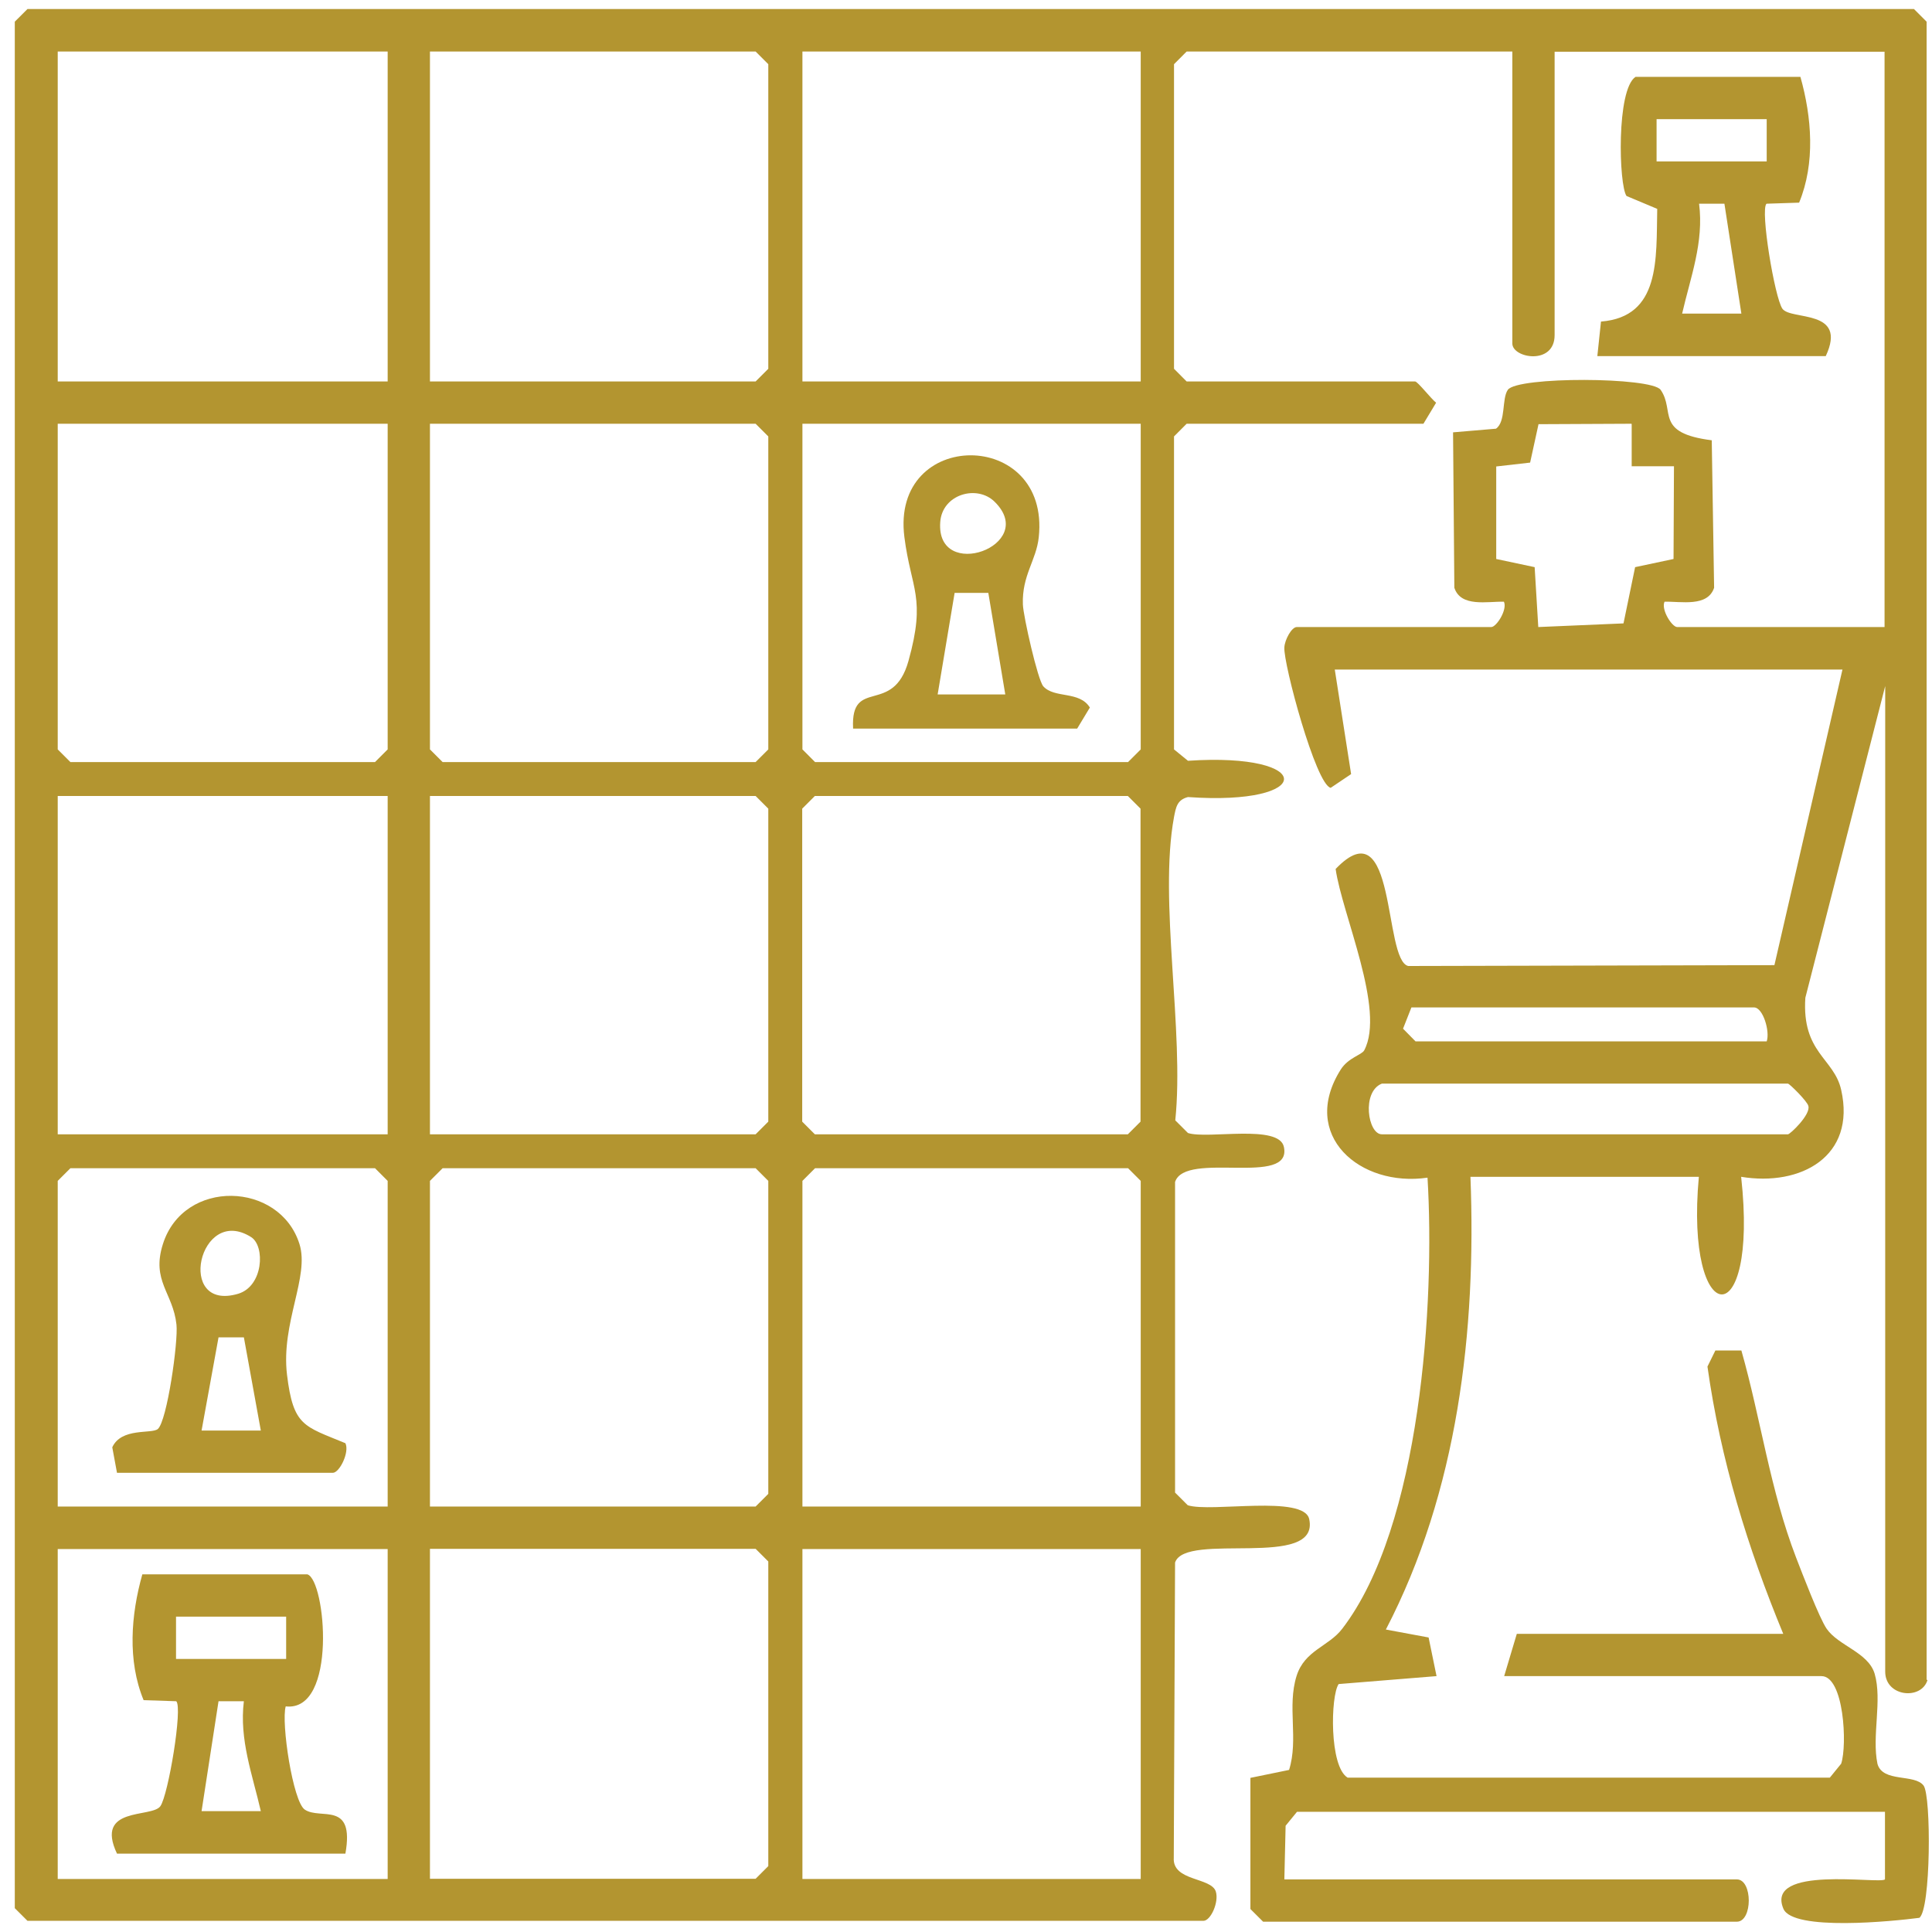 <svg width="90" height="90" viewBox="0 0 90 90" fill="none" xmlns="http://www.w3.org/2000/svg">
<path d="M89.79 78.26C89.51 79.21 87.82 79.05 87.82 77.87V31.96L84.1 46.48C83.93 49.05 85.439 49.29 85.769 50.77C86.469 53.87 83.889 55.28 81.109 54.82C81.939 62.28 78.48 61.97 79.139 54.82H68.499C68.779 62 67.909 69.47 64.559 75.91L66.55 76.28L66.92 78.08L62.359 78.45C61.98 79 61.919 82.3 62.779 82.81H85.24L85.769 82.16C86.059 81.29 85.9 78.08 84.85 78.08H70.07L70.659 76.11H83.07C81.409 72.09 80.15 68 79.54 63.66L79.909 62.91H81.12C82.029 66.11 82.46 69.42 83.67 72.56C83.96 73.31 84.749 75.37 85.09 75.87C85.639 76.67 87.029 76.97 87.329 77.97C87.689 79.21 87.189 80.87 87.46 82.17C87.71 83.05 89.189 82.62 89.609 83.18C89.969 83.67 89.95 88.96 89.409 89.34C88.189 89.5 83.529 89.97 83.079 88.92C82.21 86.87 87.569 87.78 87.809 87.55V84.4H60.42L59.889 85.05L59.83 87.55H80.909C81.65 87.55 81.65 89.52 80.909 89.52H58.84L58.249 88.93V82.82L60.05 82.45C60.5 81.02 59.95 79.5 60.4 78.07C60.779 76.87 61.9 76.7 62.529 75.87C66.189 71.1 66.85 60.65 66.499 54.86C63.359 55.32 60.52 52.89 62.459 49.82C62.809 49.27 63.44 49.14 63.55 48.93C64.55 47.04 62.52 42.6 62.219 40.48C65.07 37.5 64.43 44.72 65.6 45L82.659 44.96L85.829 31.19H62.179L62.94 36.06L61.989 36.7C61.3 36.56 59.779 30.91 59.83 30.16C59.849 29.8 60.169 29.21 60.41 29.21H69.469C69.71 29.21 70.229 28.4 70.059 28.03C69.289 28.01 68.049 28.3 67.749 27.38L67.689 20.14L69.689 19.97C70.159 19.64 69.95 18.58 70.24 18.16C70.68 17.53 76.939 17.56 77.359 18.16C78.049 19.15 77.059 20.17 79.74 20.51L79.85 27.38C79.549 28.29 78.31 28.01 77.54 28.03C77.37 28.4 77.889 29.21 78.129 29.21H87.79V2.41H72.42V15.61C72.42 17.03 70.45 16.69 70.45 16V2.4H55.279L54.69 2.99V17.18L55.279 17.77H65.92C66.04 17.77 66.659 18.57 66.9 18.76L66.309 19.74H55.279L54.69 20.33V34.91L55.34 35.44C61.309 35.04 61.3 37.55 55.34 37.13C54.83 37.26 54.779 37.61 54.69 38.06C53.969 41.96 55.179 48.04 54.749 52.19L55.34 52.78C56.26 53.08 59.589 52.35 59.809 53.43C60.209 55.31 55.219 53.59 54.739 55.06V69.53L55.33 70.12C56.4 70.47 60.749 69.62 60.989 70.77C61.489 73.14 55.219 71.33 54.739 72.79L54.679 86.54C54.609 87.65 56.429 87.44 56.639 88.12C56.789 88.61 56.399 89.48 56.059 89.48H1.28L0.689 88.89V1.01L1.28 0.42H89.159L89.749 1.01V78.25L89.79 78.26ZM18.059 2.4H2.689V17.77H18.059V2.4ZM20.029 17.77H35.2L35.79 17.18V2.99L35.2 2.4H20.029V17.77ZM53.139 2.4H37.38V17.77H53.139V2.4ZM18.059 19.74H2.689V34.91L3.28 35.5H17.47L18.059 34.91V19.74ZM20.029 19.74V34.91L20.619 35.5H35.2L35.79 34.91V20.33L35.2 19.74H20.029ZM53.139 19.74H37.38V34.91L37.969 35.5H52.55L53.139 34.91V19.74ZM75.99 19.74L71.67 19.76L71.279 21.55L69.7 21.73V26.04L71.49 26.42L71.659 29.21L75.629 29.04L76.17 26.42L77.96 26.04L77.98 21.72H76.01V19.75L75.99 19.74ZM18.059 37.08H2.689V52.84H18.059V37.08ZM20.029 52.84H35.2L35.79 52.25V37.67L35.2 37.08H20.029V52.84ZM37.959 37.08L37.37 37.67V52.25L37.959 52.84H52.54L53.13 52.25V37.67L52.54 37.08H37.959ZM82.3 48.51C82.46 48.05 82.129 46.93 81.71 46.93H65.749L65.359 47.92L65.939 48.51H82.29H82.3ZM64.37 50.48C63.419 50.86 63.719 52.84 64.37 52.84H83.29C83.39 52.84 84.359 51.92 84.24 51.52C84.2 51.31 83.36 50.48 83.29 50.48H64.37ZM18.059 70.18V55.01L17.47 54.42H3.28L2.689 55.01V70.18H18.059ZM20.029 70.18H35.2L35.79 69.59V55.01L35.2 54.42H20.619L20.029 55.01V70.18ZM53.139 70.18V55.01L52.55 54.42H37.969L37.38 55.01V70.18H53.139ZM18.059 72.16H2.689V87.53H18.059V72.16ZM20.029 87.52H35.2L35.79 86.93V72.74L35.2 72.15H20.029V87.52ZM53.139 72.16H37.38V87.53H53.139V72.16Z" fill="#B39530"/>
<path d="M83.87 3.58C84.4 5.46 84.57 7.6 83.81 9.44L82.29 9.49C81.99 9.77 82.67 13.86 83.03 14.38C83.42 14.94 86.09 14.37 85.05 16.59H74.41L74.58 14.98C77.36 14.76 77.15 12.06 77.2 9.73L75.77 9.13C75.41 8.63 75.29 4.17 76.19 3.58H83.87ZM82.3 5.55H77.17V7.52H82.3V5.55ZM80.33 9.49H79.15C79.38 11.29 78.75 12.91 78.36 14.61H81.12L80.33 9.49Z" fill="#B39530"/>
<path d="M39.74 33.93C39.62 31.51 41.6 33.37 42.32 30.79C43.15 27.82 42.44 27.46 42.13 25.02C41.48 19.94 48.93 19.94 48.39 25.02C48.28 26.1 47.6 26.8 47.65 28.16C47.67 28.71 48.34 31.67 48.6 31.97C49.12 32.55 50.28 32.17 50.77 32.96L50.179 33.94H39.74V33.93ZM46.34 23.38C45.52 22.56 43.89 23.02 43.8 24.32C43.59 27.14 48.4 25.42 46.34 23.38ZM46.04 27.62H44.47L43.679 32.35H46.83L46.04 27.62Z" fill="#B39530"/>
<path d="M5.45 68.61L5.23 67.42C5.66 66.49 7.06 66.81 7.35 66.57C7.78 66.21 8.31 62.5 8.22 61.7C8.06 60.22 7.04 59.67 7.59 57.95C8.56 54.89 13.03 55.03 13.95 57.95C14.43 59.47 13.081 61.63 13.37 64.04C13.661 66.45 14.161 66.43 16.09 67.23C16.291 67.64 15.82 68.61 15.501 68.61H5.45ZM11.7 57.63C9.27 56.09 8.17 61.13 11.091 60.27C12.271 59.92 12.36 58.05 11.7 57.63ZM11.361 62.3H10.18L9.39 66.64H12.15L11.361 62.3Z" fill="#B39530"/>
<path d="M14.32 73.34C15.17 73.6 15.73 79.76 13.31 79.49C13.09 80.23 13.64 83.93 14.2 84.3C14.93 84.79 16.53 83.87 16.09 86.35H5.45C4.4 84.13 7.07 84.7 7.47 84.14C7.84 83.62 8.52 79.53 8.21 79.25L6.69 79.2C5.93 77.36 6.1 75.22 6.63 73.34H14.31H14.32ZM13.33 75.31H8.2V77.28H13.33V75.31ZM11.36 79.25H10.18L9.39 84.37H12.15C11.76 82.67 11.14 81.04 11.36 79.25Z" fill="#B39530"/>
</svg>
